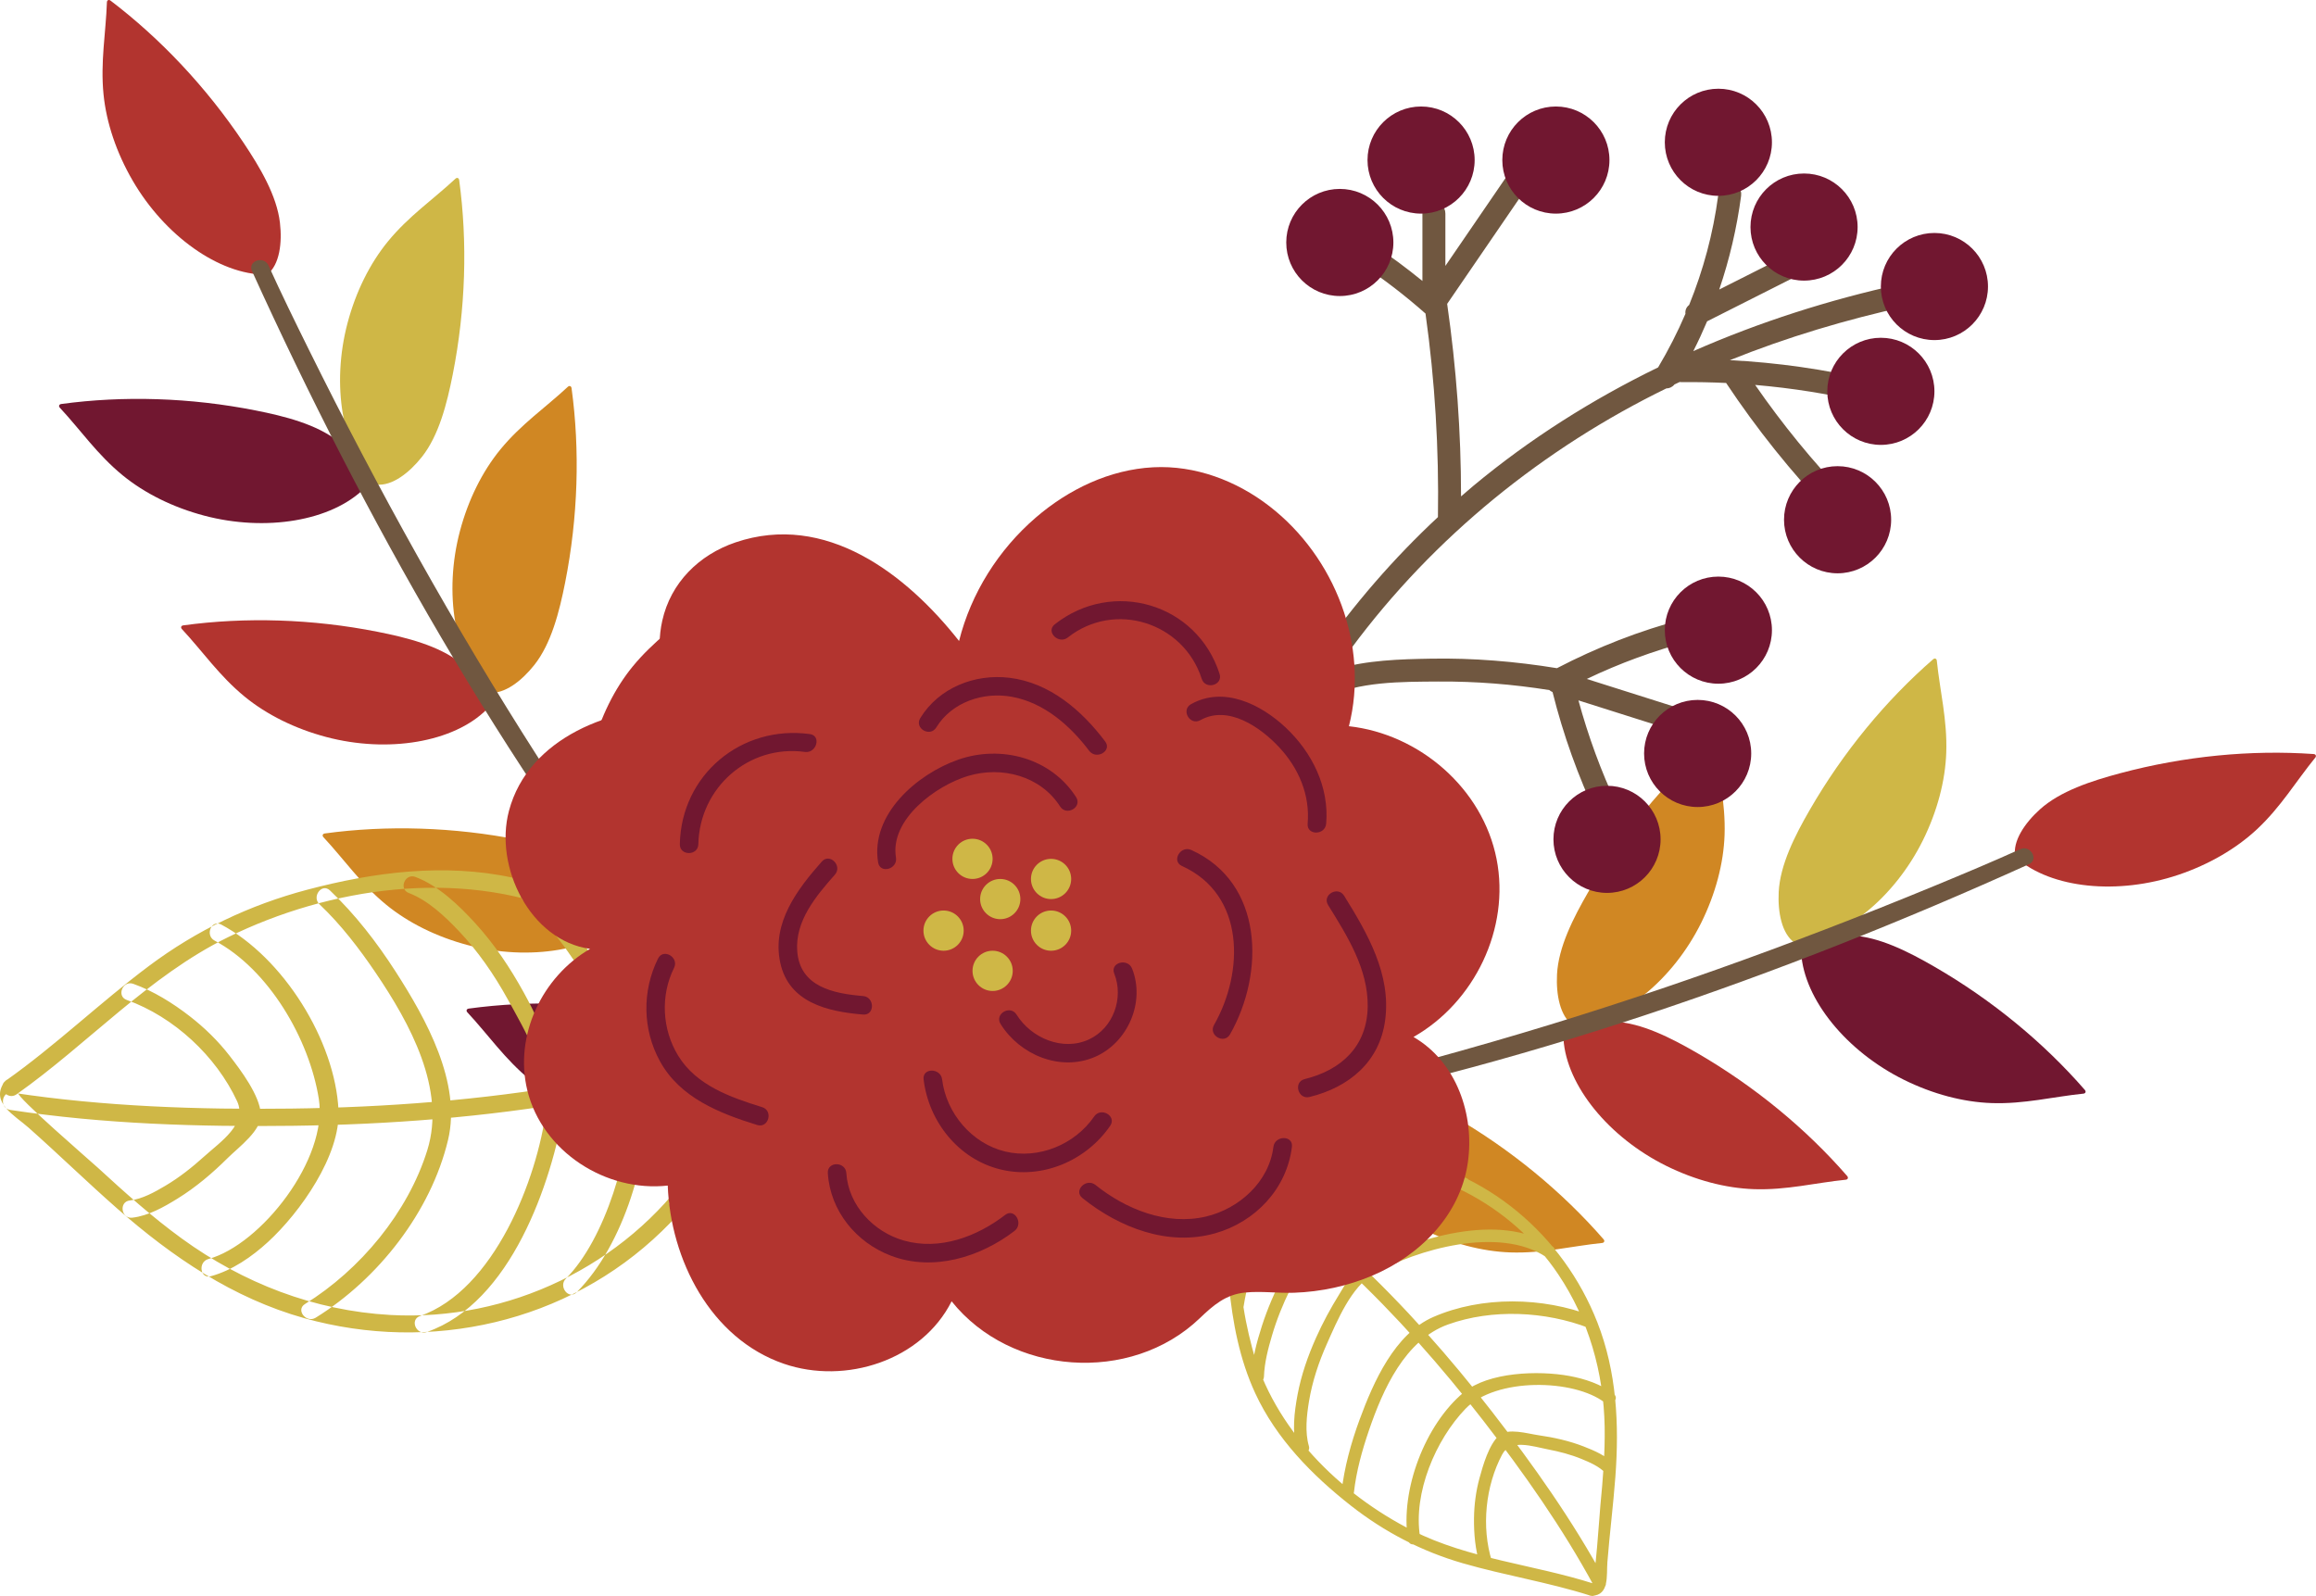 <?xml version="1.0" encoding="UTF-8"?><svg xmlns="http://www.w3.org/2000/svg" xmlns:xlink="http://www.w3.org/1999/xlink" height="331.9" preserveAspectRatio="xMidYMid meet" version="1.0" viewBox="0.0 0.0 481.6 331.9" width="481.6" zoomAndPan="magnify"><defs><clipPath id="a"><path d="M 21 0 L 481.578 0 L 481.578 248 L 21 248 Z M 21 0"/></clipPath><clipPath id="b"><path d="M 0 181 L 337 181 L 337 331.91 L 0 331.91 Z M 0 181"/></clipPath></defs><g><g id="change1_1"><path d="M 95.484 37.457 C 95.418 36.969 95.008 36.887 94.723 37.152 C 90.047 41.508 84.973 44.949 80.656 50.223 C 76.91 54.801 73.988 60.684 72.27 67.172 C 68.875 79.965 71.141 93.688 78.008 100.559 C 78.066 100.676 78.16 100.758 78.301 100.773 C 81.539 101.125 85.117 98.324 87.738 95.016 C 91.266 90.559 92.945 83.938 94.148 77.863 C 96.84 64.262 97.242 50.363 95.484 37.457 Z M 401.977 137.113 C 402.348 136.789 402.711 137 402.75 137.387 C 403.398 143.746 404.945 149.68 404.715 156.488 C 404.516 162.402 402.836 168.75 399.855 174.766 C 393.977 186.625 383.23 195.449 373.535 196.094 C 373.414 196.145 373.289 196.145 373.176 196.062 C 370.508 194.191 369.66 189.73 369.871 185.516 C 370.156 179.84 373.254 173.75 376.355 168.387 C 383.293 156.383 392.148 145.664 401.977 137.113" fill="#cfb746"/></g><g id="change2_1"><path d="M 145.051 166.25 C 143.848 172.324 142.168 178.949 138.641 183.402 C 136.02 186.715 132.445 189.516 129.203 189.16 C 129.066 189.145 128.969 189.062 128.91 188.945 C 122.043 182.074 119.777 168.355 123.172 155.559 C 124.895 149.074 127.812 143.191 131.559 138.613 C 135.875 133.34 140.949 129.895 145.625 125.539 C 145.91 125.273 146.32 125.355 146.391 125.848 C 148.148 138.75 147.742 152.648 145.051 166.25" fill="#b2342f"/></g><g id="change3_1"><path d="M 12.738 84.02 C 12.25 84.086 12.168 84.496 12.434 84.781 C 16.789 89.461 20.23 94.535 25.504 98.848 C 30.082 102.594 35.965 105.516 42.453 107.234 C 55.246 110.629 68.969 108.363 75.84 101.5 C 75.957 101.438 76.039 101.344 76.055 101.203 C 76.406 97.965 73.605 94.391 70.297 91.77 C 65.844 88.242 59.219 86.559 53.145 85.359 C 39.543 82.668 25.645 82.262 12.738 84.02 Z M 433.527 226.668 C 433.852 227.039 433.645 227.402 433.254 227.441 C 426.895 228.09 420.965 229.637 414.152 229.406 C 408.238 229.207 401.891 227.527 395.879 224.547 C 384.02 218.668 375.191 207.922 374.547 198.23 C 374.5 198.105 374.5 197.98 374.578 197.867 C 376.449 195.199 380.914 194.355 385.129 194.562 C 390.805 194.848 396.895 197.945 402.254 201.047 C 414.258 207.984 424.98 216.84 433.527 226.668" fill="#711730"/></g><g clip-path="url(#a)" id="change2_3"><path d="M 38.117 130.055 C 37.629 130.121 37.547 130.531 37.812 130.816 C 42.168 135.492 45.609 140.566 50.883 144.883 C 55.461 148.629 61.344 151.551 67.832 153.27 C 80.625 156.664 94.348 154.398 101.219 147.531 C 101.336 147.473 101.418 147.379 101.434 147.238 C 101.785 144 98.984 140.422 95.676 137.805 C 91.219 134.277 84.598 132.594 78.523 131.395 C 64.922 128.699 51.023 128.297 38.117 130.055 Z M 22.992 0.133 C 22.598 -0.164 22.25 0.066 22.234 0.457 C 22.012 6.844 20.855 12.867 21.531 19.645 C 22.121 25.531 24.215 31.758 27.586 37.562 C 34.234 49.008 45.539 57.109 55.25 57.113 C 55.375 57.152 55.504 57.145 55.613 57.055 C 58.152 55.016 58.699 50.508 58.211 46.312 C 57.555 40.668 54.062 34.797 50.617 29.648 C 42.902 18.129 33.359 8.016 22.992 0.133 Z M 352.828 218.945 C 347.469 215.848 341.379 212.746 335.703 212.465 C 331.488 212.254 327.023 213.098 325.156 215.766 C 325.074 215.883 325.074 216.008 325.121 216.129 C 325.766 225.82 334.594 236.566 346.453 242.445 C 352.465 245.43 358.816 247.105 364.727 247.309 C 371.539 247.535 377.473 245.988 383.828 245.344 C 384.219 245.305 384.426 244.941 384.102 244.566 C 375.555 234.738 364.832 225.887 352.828 218.945 Z M 481.098 156.816 C 481.59 156.852 481.699 157.254 481.453 157.559 C 477.414 162.512 474.312 167.801 469.336 172.453 C 465.012 176.492 459.336 179.797 452.977 181.938 C 440.434 186.168 426.594 184.812 419.281 178.414 C 419.164 178.359 419.074 178.27 419.051 178.133 C 418.484 174.926 421.043 171.172 424.176 168.34 C 428.387 164.527 434.887 162.41 440.867 160.812 C 454.262 157.23 468.105 155.91 481.098 156.816" fill="#b2342f"/></g><g id="change4_1"><path d="M 67.551 173.332 C 67.059 173.398 66.977 173.809 67.246 174.098 C 71.602 178.77 75.043 183.848 80.316 188.16 C 84.895 191.906 90.777 194.828 97.266 196.551 C 110.059 199.941 123.781 197.676 130.652 190.812 C 130.77 190.75 130.852 190.656 130.867 190.516 C 131.219 187.277 128.418 183.699 125.109 181.082 C 120.652 177.555 114.031 175.871 107.953 174.672 C 94.352 171.98 80.457 171.574 67.551 173.332 Z M 118.855 80.734 C 118.789 80.246 118.379 80.164 118.094 80.43 C 113.418 84.785 108.344 88.227 104.027 93.5 C 100.281 98.078 97.359 103.961 95.641 110.449 C 92.246 123.246 94.512 136.965 101.379 143.836 C 101.438 143.953 101.535 144.035 101.672 144.051 C 104.914 144.402 108.488 141.602 111.109 138.293 C 114.637 133.84 116.316 127.215 117.52 121.141 C 120.211 107.539 120.617 93.641 118.855 80.734 Z M 302.172 232.102 C 296.812 229.004 290.723 225.902 285.047 225.617 C 280.828 225.41 276.367 226.254 274.496 228.922 C 274.418 229.035 274.414 229.16 274.465 229.285 C 275.109 238.977 283.938 249.723 295.797 255.602 C 301.809 258.582 308.156 260.262 314.07 260.465 C 320.879 260.691 326.812 259.145 333.172 258.496 C 333.559 258.457 333.77 258.098 333.445 257.723 C 324.895 247.895 314.176 239.039 302.172 232.102 Z M 355.875 154.266 C 356.246 153.941 356.609 154.148 356.648 154.539 C 357.297 160.895 358.848 166.828 358.617 173.641 C 358.414 179.551 356.734 185.898 353.758 191.914 C 347.875 203.773 337.129 212.602 327.438 213.242 C 327.316 213.293 327.191 213.293 327.074 213.211 C 324.406 211.344 323.562 206.879 323.773 202.66 C 324.055 196.988 327.156 190.898 330.254 185.535 C 337.191 173.531 346.047 162.812 355.875 154.266" fill="#d08723"/></g><g id="change3_2"><path d="M 137.883 211.09 C 143.957 212.293 150.578 213.977 155.035 217.504 C 158.344 220.121 161.145 223.695 160.793 226.938 C 160.777 227.078 160.695 227.172 160.578 227.23 C 153.707 234.098 139.984 236.363 127.191 232.969 C 120.703 231.25 114.82 228.328 110.242 224.582 C 104.969 220.266 101.527 215.191 97.172 210.516 C 96.906 210.23 96.988 209.82 97.477 209.754 C 110.383 207.996 124.281 208.398 137.883 211.09" fill="#711730"/></g><g clip-path="url(#b)" id="change1_3"><path d="M 284.348 239.762 C 277.637 240.965 270.59 243.266 266.02 248.523 C 260.574 254.789 257.402 262.859 256.098 271.027 C 255.836 272.656 258.34 273.332 258.605 271.68 C 259.82 264.09 262.621 256.371 267.715 250.555 C 272.105 245.531 278.562 243.422 285.008 242.266 C 286.652 241.973 285.977 239.469 284.348 239.762 Z M 304.609 244.918 C 294.633 243.539 281.789 248.523 274.16 254.578 C 270.969 257.113 268.785 261.613 266.895 265.195 C 265.105 268.582 263.574 272.129 262.398 275.777 C 261.316 279.141 260.359 282.754 260.238 286.312 C 260.184 287.98 262.773 287.973 262.832 286.305 C 262.93 283.414 263.691 280.484 264.508 277.73 C 265.48 274.434 266.766 271.242 268.289 268.16 C 270.227 264.246 272.566 259.137 276.07 256.41 C 283.039 250.984 295.762 246.293 303.957 247.426 C 305.59 247.652 306.266 245.145 304.609 244.918 Z M 322.789 259.168 C 311.773 251.812 293.945 257.668 283.641 263.043 C 281.129 264.352 279.934 266.832 278.465 269.211 C 276.68 272.098 275.059 275.082 273.676 278.184 C 271.973 281.988 270.586 285.965 269.816 290.07 C 269.152 293.633 268.629 297.836 269.672 301.398 C 270.141 303.004 272.645 302.34 272.176 300.738 C 271.324 297.828 271.715 294.367 272.195 291.449 C 272.879 287.312 274.223 283.277 275.93 279.457 C 278.062 274.684 280.977 267.617 285.605 264.965 C 294.602 259.805 311.762 254.914 321.512 261.426 C 322.898 262.352 324.172 260.094 322.789 259.168 Z M 331.066 273.68 C 320.828 269.715 308.117 269.496 298.039 273.898 C 290.012 277.406 285.609 287.395 282.73 295.211 C 280.941 300.07 279.527 305.199 278.953 310.363 C 278.77 312.02 281.359 312 281.543 310.355 C 282.031 305.996 283.246 301.621 284.66 297.484 C 287.574 288.957 292.152 278.66 301.137 275.441 C 310.273 272.164 321.363 272.684 330.414 276.188 C 331.965 276.785 332.609 274.273 331.066 273.68 Z M 335.555 289.879 C 332.941 287.859 329.539 286.746 326.34 286.156 C 319.953 284.984 309.512 285.305 304.355 289.59 C 296.367 296.227 291.129 309.887 292.777 320.238 C 293.043 321.891 295.547 321.211 295.285 319.578 C 293.84 310.504 298.523 299.434 304.754 292.965 C 311.031 286.445 327.301 286.746 333.723 291.715 C 335.023 292.723 336.871 290.898 335.555 289.879 Z M 335.648 304.488 C 333.996 302.742 331.512 301.672 329.32 300.82 C 326.312 299.652 323.148 298.945 319.957 298.488 C 317.664 298.16 313.562 296.898 311.738 298.512 C 309.621 300.387 308.363 304.789 307.641 307.449 C 306.906 310.145 306.547 312.961 306.512 315.75 C 306.473 318.93 306.773 322.312 307.73 325.363 C 308.227 326.953 310.73 326.297 310.234 324.703 C 308.008 317.574 308.895 309.02 312.371 302.48 C 314.121 299.188 318.688 300.812 321.844 301.418 C 324.234 301.875 326.609 302.488 328.863 303.414 C 330.562 304.109 332.527 304.957 333.82 306.324 C 334.965 307.539 336.793 305.699 335.648 304.488 Z M 333.785 328.691 C 327.094 316.316 318.824 304.648 310.23 293.555 C 292.758 271.004 272.031 250.336 247.188 236.004 C 245.746 235.172 244.465 237.422 245.914 238.258 C 270.559 252.477 291.074 273.02 308.398 295.391 C 316.852 306.301 324.957 317.812 331.531 329.973 C 332.328 331.445 334.578 330.156 333.785 328.691 Z M 331.039 331.883 C 334.719 331.738 334.031 327.625 334.246 324.891 C 334.715 318.957 335.469 313.051 335.91 307.113 C 336.723 296.176 336.188 285.285 332.148 274.977 C 325.039 256.848 309.051 243.277 289.684 240.266 C 281.586 239.008 270.652 238.941 263.188 242.941 C 255.73 246.938 254.863 260.051 255.559 267.312 C 256.297 275.012 257.766 282.719 261.031 289.773 C 265.391 299.191 272.828 306.785 280.91 313.129 C 287.902 318.613 295.656 322.645 304.195 325.113 C 312.969 327.648 321.996 329.062 330.711 331.844 C 332.301 332.352 332.949 329.84 331.363 329.336 C 318.922 325.363 305.48 324.238 293.715 318.309 C 278.574 310.68 264.801 297.004 260.383 280.34 C 258.449 273.047 257.133 264.809 258.418 257.316 C 259.285 252.262 261.148 246.652 266.258 244.602 C 270.324 242.965 275.145 242.41 279.48 242.246 C 297.164 241.562 314.219 250.383 324.051 265.055 C 330.367 274.48 333.477 285.43 333.68 296.734 C 333.773 302.188 333.32 307.629 332.793 313.047 C 332.648 314.523 331.688 329.266 331.035 329.293 C 329.371 329.359 329.367 331.949 331.039 331.883 Z M 142.688 250.523 C 146.988 242.039 150.348 232.262 148.336 222.754 C 145.934 211.422 139.613 201.113 131.617 192.789 C 130.023 191.129 127.168 193.352 128.785 195.031 C 136.211 202.766 142.449 212.371 144.652 222.934 C 146.551 232.039 143.473 241.004 139.34 249.152 C 138.285 251.23 141.641 252.582 142.688 250.523 Z M 119.914 268.75 C 129.84 258.801 135.082 240.312 134.75 226.727 C 134.609 221.043 131.434 214.828 129.035 209.715 C 126.766 204.875 124.105 200.191 121.031 195.812 C 118.199 191.781 114.977 187.684 111.117 184.559 C 109.305 183.094 107.137 185.984 108.945 187.449 C 112.082 189.984 114.703 193.301 117.086 196.523 C 119.938 200.379 122.41 204.492 124.562 208.773 C 127.297 214.223 131.012 221.121 131.105 227.316 C 131.289 239.637 125.82 257.742 117.672 265.914 C 116.051 267.543 118.27 270.398 119.914 268.75 Z M 88.77 277.012 C 106.219 270.93 114.68 246.16 117.359 230.168 C 118.012 226.273 116.254 222.855 114.84 219.223 C 113.125 214.812 111.164 210.492 108.879 206.348 C 106.066 201.254 102.812 196.367 98.883 192.062 C 95.477 188.328 91.234 184.215 86.391 182.379 C 84.215 181.555 82.844 184.898 85.023 185.723 C 88.977 187.223 92.5 190.562 95.348 193.555 C 99.379 197.785 102.742 202.68 105.562 207.785 C 109.086 214.176 114.508 223.355 113.57 230.742 C 111.75 245.098 102.773 268.312 87.332 273.695 C 85.137 274.461 86.578 277.777 88.77 277.012 Z M 65.656 274.035 C 78.68 265.969 89.602 251.996 93.168 237.078 C 96.012 225.188 88.59 211.895 82.305 202.121 C 78.402 196.043 73.871 190.16 68.609 185.18 C 66.922 183.582 64.766 186.484 66.438 188.066 C 70.887 192.277 74.734 197.305 78.152 202.359 C 85.195 212.77 92.812 226.52 88.848 239.23 C 84.82 252.152 74.918 264.07 63.41 271.203 C 61.438 272.426 63.695 275.254 65.656 274.035 Z M 43.848 265.414 C 48.289 264.203 52.391 261.355 55.734 258.285 C 62.41 252.16 70.828 240.266 70.391 230.926 C 69.711 216.453 58.906 199.137 45.992 192.273 C 43.938 191.18 42.586 194.535 44.625 195.617 C 55.941 201.637 64.328 216.156 66.297 228.527 C 68.277 240.996 54.273 258.855 43.34 261.836 C 41.125 262.438 41.605 266.023 43.848 265.414 Z M 27.5 253.242 C 30.832 252.871 34.117 251.004 36.902 249.281 C 40.734 246.91 44.18 243.984 47.371 240.812 C 49.66 238.539 54.516 235.027 54.25 231.645 C 53.941 227.715 50.098 222.613 47.742 219.566 C 45.359 216.488 42.523 213.719 39.449 211.34 C 35.941 208.621 31.926 206.113 27.723 204.609 C 25.535 203.828 24.16 207.172 26.352 207.957 C 36.164 211.469 44.945 219.645 49.301 229.012 C 51.496 233.73 45.848 237.449 42.523 240.453 C 40.004 242.73 37.324 244.859 34.398 246.594 C 32.199 247.895 29.602 249.371 26.992 249.66 C 24.68 249.922 25.188 253.5 27.5 253.242 Z M 2.121 230.828 C 21.52 233.777 41.461 234.379 61.039 234.129 C 100.832 233.629 141.262 227.926 178.102 212.309 C 180.242 211.402 178.809 208.082 176.66 208.992 C 140.117 224.48 100.004 230.062 60.531 230.551 C 41.281 230.789 21.656 230.141 2.582 227.242 C 0.277 226.891 -0.176 230.477 2.121 230.828 Z M 3.762 227.258 C 3.238 228.008 18.844 241.469 20.371 242.871 C 25.961 248.016 31.641 253.094 37.789 257.566 C 50.547 266.844 65.352 272.586 81.16 273.473 C 105.758 274.855 129.906 263.281 144.012 243.016 C 147.473 238.047 150.906 232.215 152.504 226.312 C 154.512 218.902 149.832 212.109 144.934 206.895 C 137.672 199.168 127.395 193.715 117.645 189.734 C 95.379 180.648 68.578 184.488 47.359 194.938 C 30.867 203.055 18.312 217.074 3.438 227.59 C 1.539 228.934 -0.707 226.098 1.195 224.754 C 11.609 217.391 20.777 208.523 30.973 200.891 C 40.898 193.461 51.898 188.211 63.883 185.035 C 77.738 181.363 92.445 179.465 106.598 182.527 C 117.195 184.82 127.012 189.664 136.203 195.312 C 144.875 200.645 158.746 212.629 156.93 224.285 C 155.109 235.961 145.852 248.082 137.641 256.043 C 118.012 275.074 89.465 281.473 63.305 274.148 C 48.43 269.98 35.855 261.426 24.359 251.328 C 18.121 245.848 12.176 240.043 5.961 234.535 C 3.102 231.996 -2.059 229.309 0.871 225.086 C 2.203 223.172 5.086 225.352 3.762 227.258" fill="#cfb746"/></g><g id="change5_1"><path d="M 395.152 59.102 C 380.371 62.344 365.91 66.953 352.113 73.02 C 353.148 70.984 354.098 68.914 354.984 66.824 C 361.602 63.484 368.215 60.148 374.832 56.809 C 377.574 55.426 375.16 51.305 372.422 52.688 C 367.449 55.195 362.477 57.703 357.504 60.215 C 359.645 53.922 361.164 47.414 362.055 40.73 C 362.457 37.695 357.68 37.723 357.277 40.73 C 356.238 48.562 354.191 56.164 351.25 63.422 C 350.613 63.91 350.398 64.594 350.48 65.262 C 348.836 69.086 346.938 72.805 344.797 76.406 C 331.094 83.074 318.137 91.25 306.32 101.086 C 305.477 101.789 304.648 102.516 303.816 103.234 C 303.82 89.828 302.836 76.473 300.93 63.195 C 306.516 55.031 312.105 46.867 317.695 38.703 C 319.434 36.16 315.301 33.77 313.57 36.293 C 309.234 42.629 304.898 48.965 300.559 55.301 C 300.559 51.676 300.559 48.051 300.559 44.426 C 300.559 41.355 295.785 41.348 295.785 44.426 C 295.785 49.094 295.785 53.766 295.785 58.434 C 292.5 55.754 289.102 53.227 285.57 50.871 C 283.008 49.164 280.613 53.297 283.16 54.996 C 287.816 58.102 292.23 61.504 296.426 65.211 C 298.395 79.234 299.238 93.375 299.012 107.539 C 280.535 124.754 265.855 145.855 256.02 169.137 C 249.992 183.391 245.797 198.328 243.402 213.613 C 242.934 216.617 247.531 217.914 248.008 214.883 C 251.867 190.219 260.504 166.449 273.809 145.34 C 274.324 145.477 274.898 145.453 275.496 145.16 C 282.574 141.688 291.402 141.789 299.125 141.738 C 306.855 141.684 314.551 142.301 322.18 143.516 C 322.359 143.684 322.59 143.816 322.844 143.926 C 325.074 152.855 328.18 161.48 332.109 169.812 C 333.418 172.586 337.535 170.168 336.23 167.398 C 332.918 160.379 330.27 153.125 328.23 145.66 C 334.574 147.668 340.922 149.676 347.266 151.688 C 350.199 152.613 351.457 148.008 348.535 147.082 C 342.344 145.121 336.148 143.16 329.957 141.199 C 336.836 137.922 343.969 135.305 351.367 133.355 C 354.336 132.57 353.074 127.965 350.098 128.75 C 340.941 131.164 332.148 134.594 323.758 138.961 C 315.113 137.555 306.383 136.828 297.617 136.98 C 291.113 137.098 284.203 137.273 277.883 139.176 C 294.27 115.5 316.535 96.363 342.023 83.039 C 343.508 82.262 345.008 81.512 346.512 80.777 C 347.125 80.773 347.734 80.523 348.199 79.953 C 348.562 79.781 348.926 79.613 349.285 79.441 C 349.398 79.457 349.508 79.477 349.629 79.473 C 352.738 79.441 355.844 79.5 358.938 79.645 C 365.301 89.215 372.473 98.184 380.426 106.477 C 382.559 108.699 385.93 105.32 383.805 103.102 C 376.91 95.914 370.633 88.23 364.977 80.055 C 372.637 80.711 380.242 81.91 387.77 83.688 C 390.758 84.391 392.031 79.789 389.035 79.082 C 379.387 76.805 369.59 75.406 359.719 74.902 C 371.594 70.125 383.902 66.449 396.422 63.707 C 399.422 63.047 398.152 58.445 395.152 59.102 Z M 52.406 56.371 C 75.832 107.93 104.672 158.883 139.809 203.324 C 152.312 219.141 165.973 234.32 181.898 246.777 C 183.723 248.203 186.078 245.461 184.238 244.02 C 154.602 220.844 131.992 188.91 111.871 157.5 C 94.375 130.18 78.586 101.727 64.195 72.656 C 61.336 66.879 58.496 61.078 55.828 55.203 C 54.875 53.102 51.445 54.254 52.406 56.371 Z M 421.91 179.73 C 370.316 203.07 315.047 222.391 259.328 232.66 C 239.504 236.316 219.227 238.734 199.039 237.605 C 196.727 237.477 196.762 233.859 199.094 233.992 C 236.66 236.09 274.711 226.973 310.543 216.605 C 341.707 207.59 372.328 196.594 402.312 184.211 C 408.273 181.746 414.23 179.258 420.105 176.598 C 422.211 175.645 424.031 178.77 421.91 179.73" fill="#705740"/></g><g id="change3_3"><path d="M 353.02 145.559 C 346.867 145.559 341.879 150.547 341.879 156.695 C 341.879 162.848 346.867 167.836 353.02 167.836 C 359.172 167.836 364.156 162.848 364.156 156.695 C 364.156 150.547 359.172 145.559 353.02 145.559 Z M 334.172 163.418 C 328.02 163.418 323.031 168.402 323.031 174.555 C 323.031 180.707 328.02 185.695 334.172 185.695 C 340.32 185.695 345.309 180.707 345.309 174.555 C 345.309 168.402 340.32 163.418 334.172 163.418 Z M 357.324 119.914 C 351.172 119.914 346.188 124.902 346.188 131.055 C 346.188 137.203 351.172 142.191 357.324 142.191 C 363.477 142.191 368.465 137.203 368.465 131.055 C 368.465 124.902 363.477 119.914 357.324 119.914 Z M 382.113 96.949 C 375.965 96.949 370.977 101.938 370.977 108.09 C 370.977 114.242 375.965 119.23 382.113 119.23 C 388.266 119.23 393.254 114.242 393.254 108.09 C 393.254 101.938 388.266 96.949 382.113 96.949 Z M 391.113 70.246 C 384.965 70.246 379.977 75.234 379.977 81.387 C 379.977 87.535 384.965 92.523 391.113 92.523 C 397.266 92.523 402.254 87.535 402.254 81.387 C 402.254 75.234 397.266 70.246 391.113 70.246 Z M 402.254 48.449 C 396.102 48.449 391.113 53.434 391.113 59.586 C 391.113 65.738 396.102 70.727 402.254 70.727 C 408.402 70.727 413.391 65.738 413.391 59.586 C 413.391 53.434 408.402 48.449 402.254 48.449 Z M 375.141 36.082 C 368.988 36.082 364.004 41.066 364.004 47.219 C 364.004 53.371 368.988 58.359 375.141 58.359 C 381.293 58.359 386.281 53.371 386.281 47.219 C 386.281 41.066 381.293 36.082 375.141 36.082 Z M 357.324 18.453 C 351.172 18.453 346.188 23.441 346.188 29.594 C 346.188 35.742 351.172 40.73 357.324 40.73 C 363.477 40.73 368.465 35.742 368.465 29.594 C 368.465 23.441 363.477 18.453 357.324 18.453 Z M 323.535 22.148 C 317.383 22.148 312.398 27.137 312.398 33.289 C 312.398 39.441 317.383 44.426 323.535 44.426 C 329.688 44.426 334.676 39.441 334.676 33.289 C 334.676 27.137 329.688 22.148 323.535 22.148 Z M 295.504 22.148 C 289.352 22.148 284.367 27.137 284.367 33.289 C 284.367 39.441 289.352 44.426 295.504 44.426 C 301.656 44.426 306.645 39.441 306.645 33.289 C 306.645 27.137 301.656 22.148 295.504 22.148 Z M 289.746 50.43 C 289.746 56.582 284.758 61.566 278.605 61.566 C 272.453 61.566 267.469 56.582 267.469 50.43 C 267.469 44.277 272.453 39.289 278.605 39.289 C 284.758 39.289 289.746 44.277 289.746 50.43" fill="#711730"/></g><g id="change2_2"><path d="M 305.215 241.875 C 303.602 252.742 295.309 261.035 285.492 265.234 C 280.316 267.449 274.711 268.656 269.086 268.852 C 265.707 268.965 262.309 268.477 258.941 268.805 C 254.855 269.203 252.273 271.484 249.445 274.188 C 235.105 287.895 210.18 286.031 197.883 270.629 C 191.695 282.938 175.812 288.031 162.988 283.617 C 147.719 278.359 139.43 261.934 138.855 246.562 C 126.066 247.977 112.797 239.562 109.664 226.793 C 106.859 215.352 112.746 203.125 122.699 197.336 C 110.316 195.633 102.715 180.355 105.836 168.629 C 109.902 153.336 127.434 146.727 142 147.141 C 137.574 142.383 136.297 135.473 137.711 129.105 C 139.469 121.184 145.359 115.375 152.945 112.801 C 171.66 106.449 188.43 119.324 199.43 133.305 C 201.922 123.363 207.629 114.316 215.395 107.629 C 222.207 101.762 230.73 97.656 239.797 97.18 C 248.555 96.723 257.137 99.98 264.004 105.301 C 277.59 115.816 284.773 134.246 280.5 151.031 C 295.172 152.652 308.309 163.969 311.203 178.641 C 314.062 193.102 306.617 208.445 293.93 215.66 C 302.863 220.836 306.695 231.863 305.215 241.875" fill="#b2342f"/></g><g id="change3_4"><path d="M 208.066 212.961 C 212.062 219.367 220.445 222.902 227.645 219.82 C 234.516 216.883 238.191 208.414 235.414 201.445 C 234.508 199.172 230.781 200.164 231.699 202.473 C 233.719 207.539 231.527 213.805 226.449 216.164 C 220.988 218.699 214.43 215.887 211.395 211.016 C 210.086 208.914 206.75 210.848 208.066 212.961 Z M 186.312 178.332 C 185 170.383 194.648 163.379 201.27 161.383 C 208.297 159.258 216.363 161.352 220.441 167.719 C 221.773 169.797 225.109 167.867 223.766 165.773 C 218.562 157.648 208.23 154.867 199.285 157.977 C 190.715 160.957 180.953 169.395 182.598 179.355 C 182.996 181.797 186.711 180.762 186.312 178.332 Z M 245.785 180.102 C 258.969 186.074 258.711 202.172 252.453 213.156 C 251.227 215.312 254.555 217.258 255.781 215.102 C 262.996 202.43 262.84 183.621 247.73 176.773 C 245.488 175.758 243.527 179.074 245.785 180.102 Z M 192.059 224.488 C 193.109 233.227 199.273 241.047 207.996 243.195 C 216.703 245.34 225.855 241.406 230.859 234.133 C 232.27 232.086 228.934 230.156 227.535 232.188 C 223.508 238.035 215.988 241.145 209.023 239.48 C 202.094 237.824 196.754 231.496 195.91 224.488 C 195.617 222.059 191.762 222.027 192.059 224.488 Z M 170.887 179.184 C 165.75 184.992 160.48 191.941 162.246 200.188 C 164.027 208.523 172.105 210.383 179.473 210.996 C 181.941 211.203 181.93 207.348 179.473 207.145 C 173.344 206.633 166.363 205.246 165.785 197.859 C 165.289 191.547 169.699 186.332 173.609 181.906 C 175.246 180.055 172.531 177.32 170.887 179.184 Z M 276.176 188.23 C 280.137 194.613 284.488 201.488 284.406 209.273 C 284.32 217.531 278.98 222.531 271.293 224.422 C 268.887 225.016 269.906 228.73 272.316 228.137 C 280.523 226.117 286.887 220.855 288.039 212.148 C 289.305 202.602 284.344 194.09 279.504 186.289 C 278.199 184.184 274.863 186.117 276.176 188.23 Z M 225.082 249.16 C 232.715 255.281 242.871 259.266 252.68 256.488 C 261.059 254.117 267.574 247.223 268.648 238.52 C 268.953 236.062 265.098 236.086 264.797 238.52 C 263.898 245.785 257.691 251.371 250.773 253.004 C 242.625 254.922 234.113 251.5 227.805 246.438 C 225.891 244.898 223.145 247.609 225.082 249.16 Z M 172.141 243.977 C 172.633 251.816 178.004 258.387 185.277 261.156 C 194.012 264.48 203.832 261.473 210.965 255.992 C 212.902 254.5 210.984 251.152 209.02 252.664 C 203.129 257.191 195.43 260.09 187.996 258.008 C 181.66 256.23 176.414 250.668 175.992 243.977 C 175.84 241.512 171.984 241.496 172.141 243.977 Z M 136.832 199.355 C 133.496 206.098 133.594 214.074 137.23 220.699 C 141.41 228.305 149.586 231.527 157.457 233.965 C 159.828 234.699 160.844 230.98 158.48 230.25 C 151.906 228.215 144.777 225.719 141.008 219.527 C 137.664 214.039 137.309 207.059 140.16 201.301 C 141.254 199.086 137.934 197.129 136.832 199.355 Z M 222.055 132.57 C 231.809 124.871 246.129 129.453 249.891 141.172 C 250.645 143.523 254.363 142.516 253.605 140.148 C 248.887 125.453 231.359 120.355 219.328 129.844 C 217.387 131.379 220.129 134.09 222.055 132.57 Z M 249.613 149.77 C 255.379 146.539 262.129 151.246 266.008 155.418 C 270.055 159.77 272.434 165.316 271.918 171.297 C 271.703 173.77 275.559 173.754 275.77 171.297 C 276.426 163.668 272.824 156.438 267.332 151.289 C 262.172 146.453 254.461 142.637 247.672 146.441 C 245.508 147.652 247.445 150.984 249.613 149.77 Z M 194.695 151.285 C 197.93 146.008 204.488 143.82 210.438 144.914 C 217.102 146.141 222.527 150.883 226.488 156.145 C 227.965 158.098 231.312 156.18 229.816 154.199 C 224.926 147.707 218.262 141.969 209.902 140.957 C 202.68 140.086 195.23 143.039 191.367 149.34 C 190.07 151.461 193.398 153.398 194.695 151.285 Z M 145.219 175.551 C 145.168 178.031 141.312 178.031 141.367 175.551 C 141.676 161.09 154.191 150.738 168.402 152.664 C 170.852 152.996 169.801 156.707 167.379 156.379 C 155.641 154.789 145.473 163.84 145.219 175.551" fill="#711730"/></g><g id="change1_2"><path d="M 218.562 178.617 C 216.254 178.617 214.383 180.488 214.383 182.797 C 214.383 185.105 216.254 186.98 218.562 186.98 C 220.875 186.98 222.746 185.105 222.746 182.797 C 222.746 180.488 220.875 178.617 218.562 178.617 Z M 218.562 189.359 C 216.254 189.359 214.383 191.23 214.383 193.543 C 214.383 195.852 216.254 197.723 218.562 197.723 C 220.875 197.723 222.746 195.852 222.746 193.543 C 222.746 191.23 220.875 189.359 218.562 189.359 Z M 206.41 197.723 C 204.102 197.723 202.23 199.598 202.23 201.906 C 202.23 204.215 204.102 206.09 206.41 206.09 C 208.719 206.09 210.594 204.215 210.594 201.906 C 210.594 199.598 208.719 197.723 206.41 197.723 Z M 196.211 189.359 C 193.902 189.359 192.027 191.23 192.027 193.543 C 192.027 195.852 193.902 197.723 196.211 197.723 C 198.52 197.723 200.395 195.852 200.395 193.543 C 200.395 191.23 198.52 189.359 196.211 189.359 Z M 202.23 174.434 C 199.918 174.434 198.047 176.305 198.047 178.617 C 198.047 180.926 199.918 182.797 202.23 182.797 C 204.539 182.797 206.41 180.926 206.41 178.617 C 206.41 176.305 204.539 174.434 202.23 174.434 Z M 212.18 186.98 C 212.18 189.289 210.305 191.16 207.996 191.16 C 205.688 191.16 203.812 189.289 203.812 186.98 C 203.812 184.672 205.688 182.797 207.996 182.797 C 210.305 182.797 212.18 184.672 212.18 186.98" fill="#cfb746"/></g></g></svg>